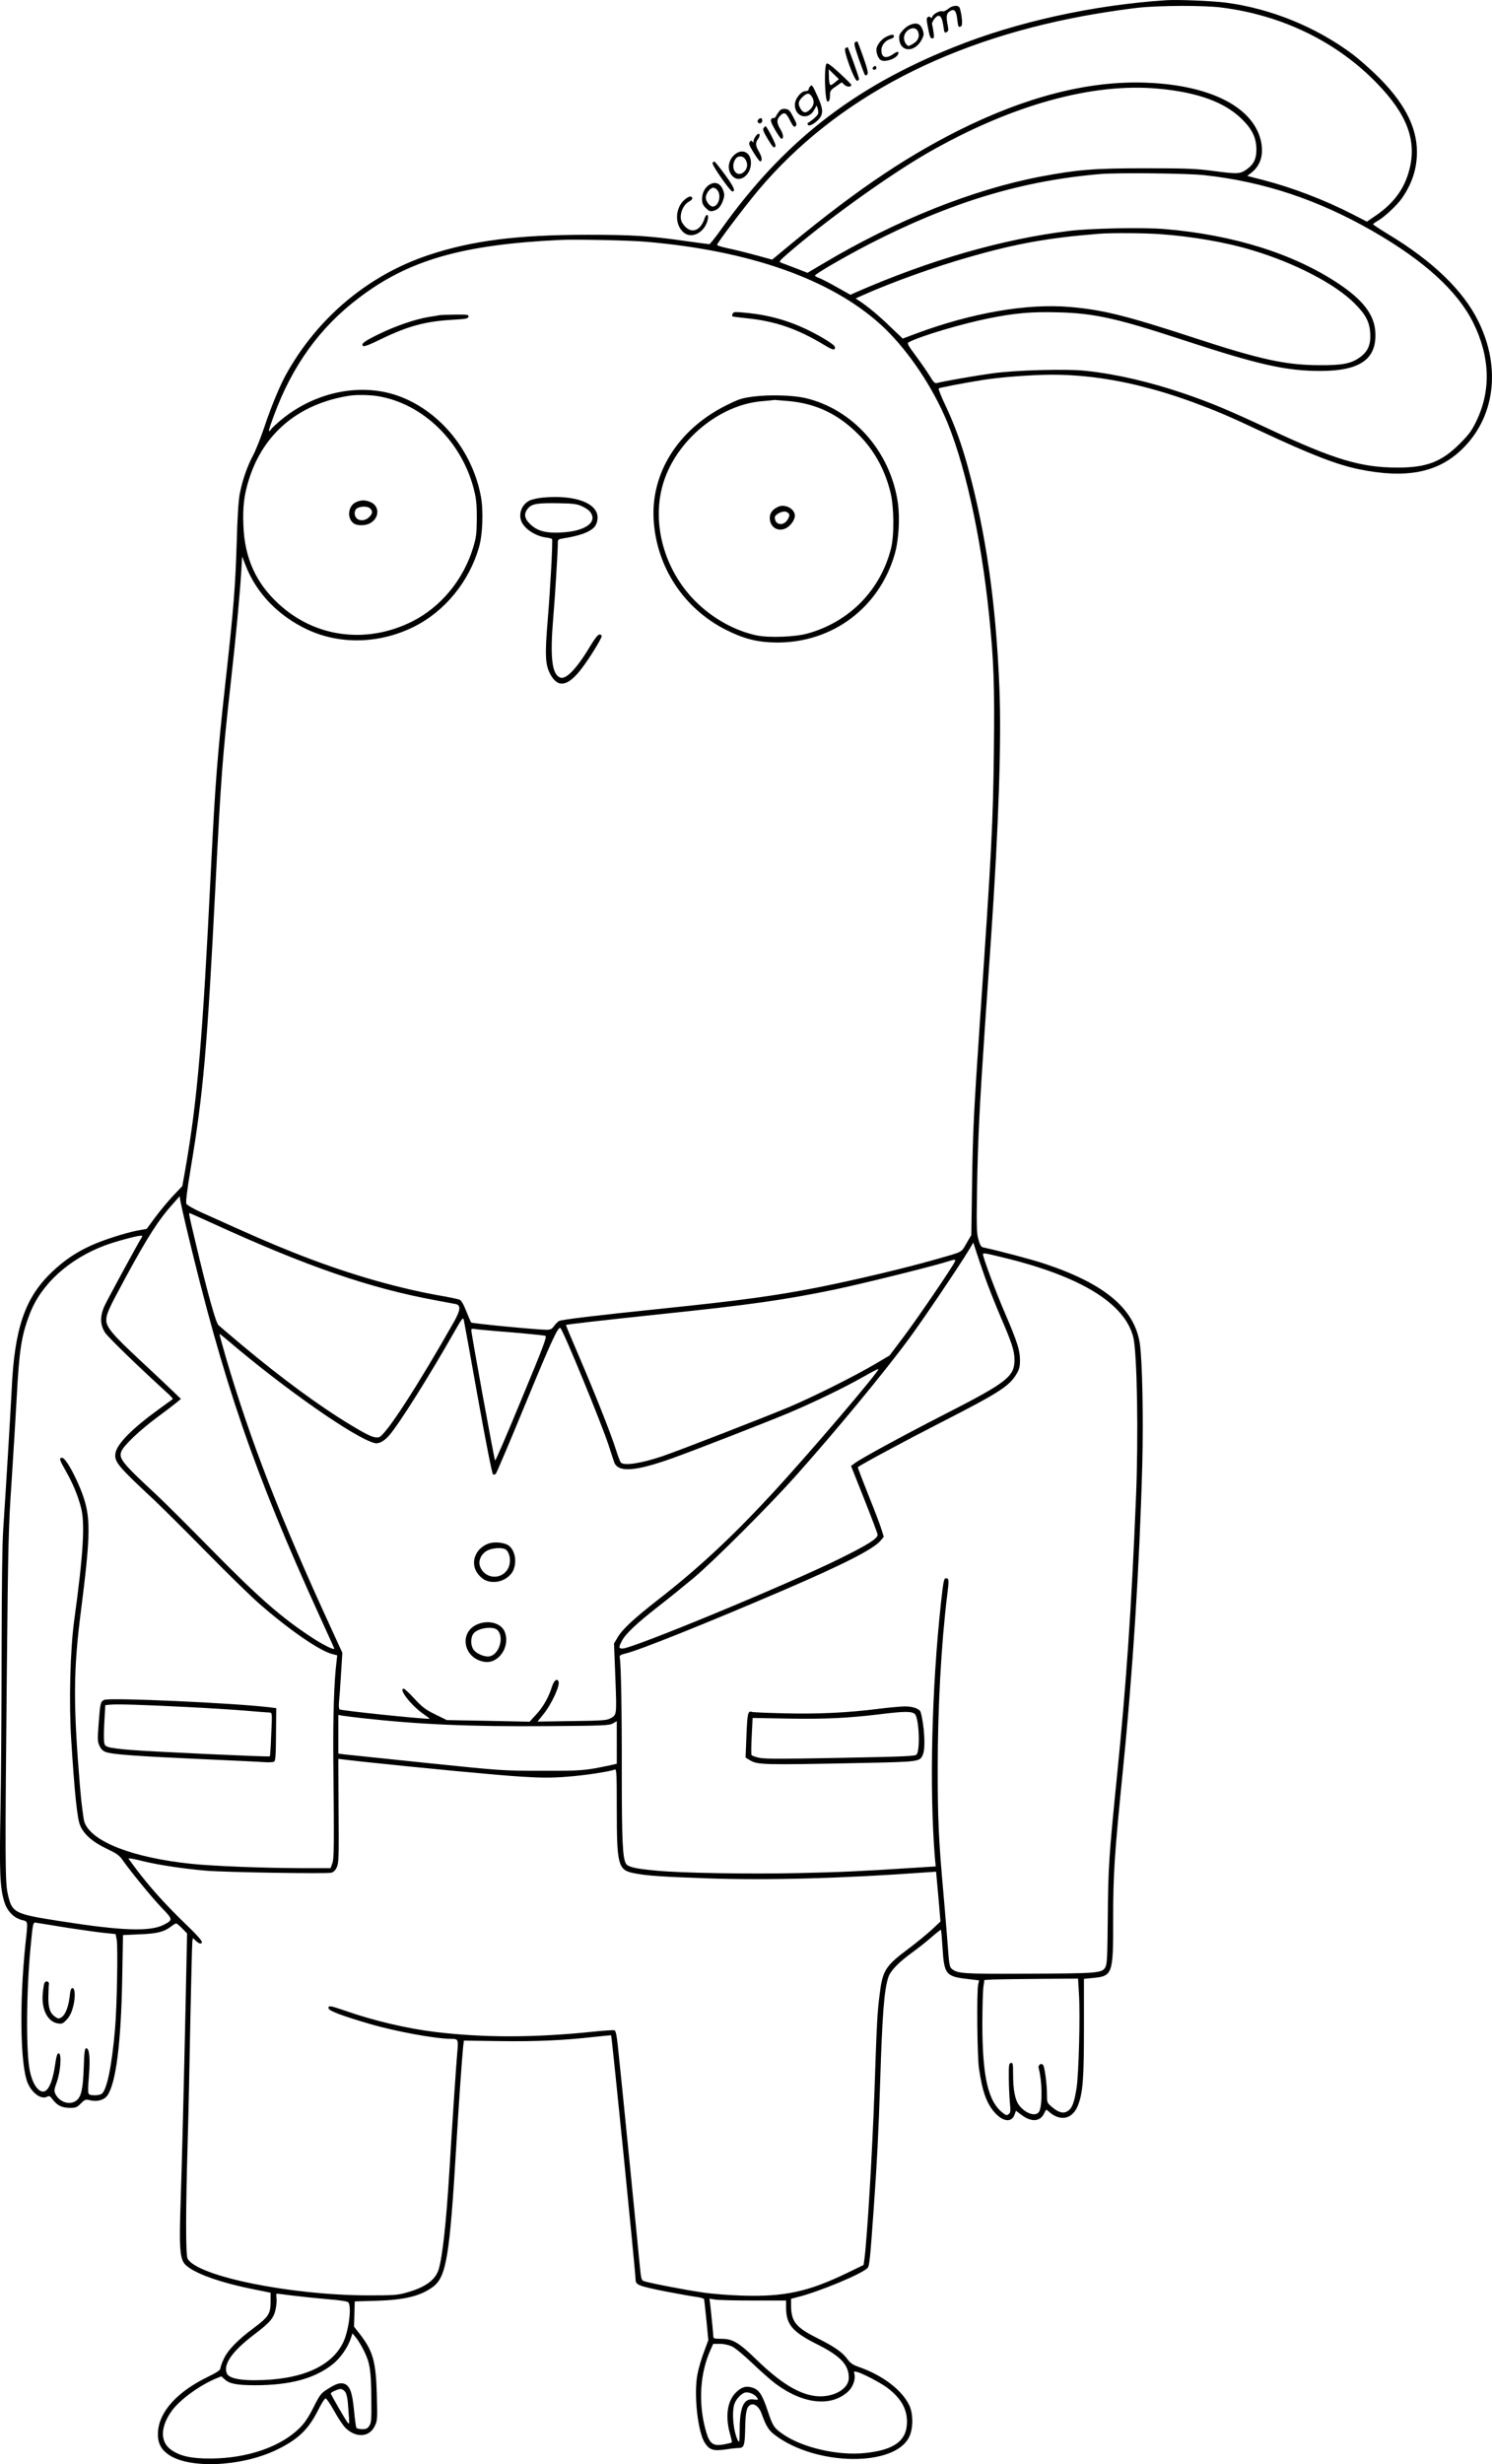 <?xml version="1.0" encoding="UTF-8"?>
<svg xmlns="http://www.w3.org/2000/svg" version="1.0" viewBox="0 0 1189.615 1963.464" preserveAspectRatio="xMidYMid meet">
  <g transform="translate(-9.234,1984.582) scale(0.1,-0.1)" fill="#000000" stroke="none">
    <path d="M9390 19844 c-581 -38 -1194 -173 -1693 -374 -805 -322 -1362 -759 -1858 -1456 -45 -63 -86 -114 -91 -114 -5 0 -87 11 -181 24 -288 42 -433 51 -787 51 -560 0 -924 -46 -1269 -161 -482 -160 -887 -499 -1139 -954 -50 -91 -120 -260 -173 -420 -28 -83 -68 -184 -89 -223 -46 -85 -86 -201 -106 -306 -10 -48 -19 -190 -24 -379 -11 -359 -24 -529 -90 -1122 -65 -589 -82 -811 -115 -1475 -68 -1382 -108 -1850 -206 -2412 l-23 -128 -75 -79 c-41 -44 -105 -121 -142 -171 l-67 -91 -67 -12 c-102 -19 -285 -78 -380 -122 -117 -53 -215 -120 -309 -210 -216 -206 -299 -450 -321 -945 -7 -144 -45 -777 -67 -1105 -8 -122 -12 -456 -13 -980 0 -437 -4 -1006 -9 -1265 -9 -491 -4 -612 31 -724 22 -72 74 -126 136 -143 55 -14 53 -1 32 -194 -49 -472 -41 -964 18 -1105 34 -82 109 -135 155 -110 17 9 24 5 46 -24 36 -47 74 -65 137 -65 45 0 55 4 86 35 33 33 37 34 77 25 56 -12 109 3 134 38 69 97 110 420 119 943 l6 336 131 6 c140 5 195 19 252 62 18 14 37 25 41 25 5 0 26 -18 48 -40 l39 -40 -12 -577 c-14 -645 -28 -1213 -41 -1618 -9 -289 -4 -376 25 -426 40 -69 253 -152 537 -210 l157 -32 0 -69 c0 -100 -16 -124 -140 -216 -121 -90 -199 -170 -231 -237 -16 -33 -29 -69 -29 -80 -1 -15 -26 -32 -108 -72 -238 -117 -380 -274 -390 -434 -5 -81 19 -135 80 -179 162 -118 580 -101 863 34 173 83 257 163 335 320 25 50 51 91 59 91 7 0 37 -45 68 -100 30 -55 71 -117 92 -137 82 -78 185 -73 229 12 23 44 24 50 19 250 -7 270 -30 352 -138 491 l-44 56 3 100 3 101 177 5 c223 7 352 39 449 113 104 80 131 243 183 1114 21 351 46 710 55 795 l6 51 289 -4 c289 -4 509 6 754 34 71 8 130 13 131 12 6 -6 195 -1895 195 -1944 0 -44 19 -52 225 -94 110 -21 226 -42 258 -46 32 -4 61 -12 63 -18 2 -6 10 -82 19 -169 l15 -158 -36 -97 c-20 -53 -43 -132 -51 -177 -30 -159 3 -462 61 -547 36 -54 67 -63 161 -50 45 7 93 12 107 12 43 0 49 19 52 157 2 135 13 178 48 189 30 9 65 -21 83 -73 37 -102 57 -134 109 -172 327 -245 950 -253 1067 -14 34 68 34 187 0 256 -60 121 -211 236 -399 302 -49 17 -69 30 -93 63 -41 56 -103 99 -245 170 -167 84 -204 130 -204 259 l0 52 43 11 c175 42 530 190 568 236 14 17 20 80 48 474 26 365 38 596 51 1000 17 547 32 739 65 840 18 54 82 120 200 205 44 32 111 85 148 118 37 32 70 58 72 56 2 -2 8 -70 13 -151 13 -204 27 -221 198 -241 l93 -11 -7 -31 c-13 -55 -8 -574 6 -670 27 -186 61 -280 127 -354 65 -72 133 -79 156 -17 l12 33 44 -33 c77 -59 149 -55 180 11 17 35 17 35 37 16 93 -84 192 -62 235 53 38 102 46 209 46 618 l0 386 71 7 c158 15 163 30 162 470 0 360 10 510 77 1180 80 794 133 1631 155 2440 10 371 0 844 -20 969 -44 275 -281 473 -755 631 -104 35 -374 106 -492 131 -17 3 -26 17 -39 62 -15 51 -16 99 -11 427 7 379 19 626 62 1263 14 199 36 525 50 725 60 880 83 1567 66 1978 -27 675 -107 1237 -252 1765 -52 189 -106 336 -180 493 -33 69 -56 128 -52 132 7 6 216 46 363 69 143 22 392 40 544 40 349 0 717 -72 1117 -218 192 -71 280 -108 548 -234 402 -188 606 -266 782 -302 368 -75 619 -28 810 152 269 253 324 652 139 1027 -120 245 -363 480 -720 695 -66 40 -120 76 -120 79 0 3 18 16 39 28 53 30 155 126 192 180 81 117 119 235 119 368 0 204 -106 404 -331 620 -57 55 -139 126 -181 158 -292 218 -653 365 -1013 412 -114 14 -380 25 -475 19z m440 -58 c487 -61 925 -275 1245 -608 237 -245 314 -452 255 -682 -38 -151 -122 -267 -264 -365 l-75 -51 -113 58 c-224 115 -478 212 -712 273 l-129 33 37 29 c67 54 93 136 75 235 -52 279 -399 460 -919 479 -457 17 -957 -111 -1500 -383 -451 -227 -865 -512 -1434 -988 l-47 -39 -132 36 c-73 20 -171 44 -219 54 -49 10 -88 22 -88 28 0 15 216 300 327 433 622 738 1542 1217 2713 1411 102 17 244 37 315 45 177 19 521 20 665 2z m-500 -647 c314 -29 529 -108 666 -244 82 -81 114 -149 114 -243 0 -73 -23 -118 -78 -156 -52 -37 -73 -38 -277 -11 -127 17 -209 20 -535 20 -408 0 -536 -11 -830 -66 -540 -103 -1155 -348 -1734 -693 l-125 -74 -98 38 c-54 20 -106 40 -116 44 -15 5 -8 15 40 57 299 262 809 630 1128 814 666 382 1315 564 1845 514z m365 -689 c470 -51 905 -195 1341 -445 414 -238 677 -478 803 -731 134 -271 143 -539 25 -783 -38 -79 -60 -108 -132 -180 -145 -145 -264 -191 -496 -191 -292 0 -506 64 -1024 307 -322 150 -467 211 -678 283 -277 94 -541 155 -784 181 -159 17 -554 6 -745 -20 -138 -19 -390 -63 -441 -77 -18 -5 -28 5 -59 57 -21 34 -71 106 -111 160 -64 86 -71 100 -56 108 96 50 419 146 637 190 212 43 346 54 558 48 283 -7 466 -48 985 -218 613 -201 828 -249 1105 -249 317 1 449 96 435 313 -9 136 -99 253 -292 382 -360 240 -841 390 -1391 436 -174 14 -592 6 -765 -16 -531 -66 -1103 -231 -1686 -485 l-51 -23 -109 61 c-60 34 -124 67 -141 73 -18 6 -33 15 -33 19 0 12 239 151 433 251 648 333 1216 505 1842 558 137 12 696 6 830 -9z m-350 -470 c258 -19 522 -65 725 -126 344 -102 670 -271 825 -428 89 -89 118 -147 123 -241 4 -91 -22 -146 -91 -192 -68 -46 -137 -58 -317 -57 -267 1 -469 45 -1000 219 -538 176 -727 223 -989 245 -341 29 -781 -47 -1224 -212 l-107 -40 -103 98 c-91 88 -173 156 -247 205 l-25 17 60 27 c229 102 580 228 850 304 373 107 636 153 1030 184 97 8 362 6 490 -3z m-4110 -60 c833 -70 1482 -299 1881 -662 192 -176 380 -443 504 -718 158 -350 294 -959 359 -1600 37 -361 44 -557 38 -1064 -7 -597 -18 -806 -112 -2176 -48 -708 -56 -869 -62 -1280 l-6 -415 -39 -67 c-45 -75 -20 -63 -245 -127 -248 -71 -646 -165 -948 -225 -337 -66 -612 -103 -1220 -166 -553 -57 -814 -89 -835 -100 -10 -6 -28 -23 -40 -40 -17 -24 -28 -30 -60 -30 -72 0 -594 50 -601 58 -3 4 -21 45 -39 90 -22 57 -40 86 -54 92 -12 5 -88 21 -171 35 -364 66 -764 185 -1163 345 -178 71 -298 123 -730 318 -57 26 -108 55 -113 65 -7 12 3 98 35 290 99 591 130 943 196 2242 45 879 56 1024 120 1600 42 372 74 714 86 909 l7 118 27 -70 c86 -222 261 -404 494 -513 261 -122 578 -113 851 24 244 122 438 359 516 631 30 102 37 293 15 409 -67 355 -316 665 -636 790 -302 118 -674 48 -953 -180 -37 -31 -74 -65 -82 -76 -29 -41 -23 -10 21 107 146 397 366 702 675 936 396 303 827 427 1609 464 119 6 543 -3 675 -14z m-2135 -1230 c368 -58 685 -371 776 -765 14 -59 19 -116 18 -215 -1 -116 -5 -148 -28 -224 -78 -259 -257 -476 -487 -592 -364 -182 -774 -129 -1065 140 -182 167 -271 366 -281 624 -6 149 5 243 44 367 116 370 399 605 803 668 51 8 157 7 220 -3z m-1521 -6629 c294 -1233 540 -1949 1061 -3091 62 -135 114 -251 117 -258 8 -20 -80 22 -175 84 -245 160 -425 317 -816 715 -175 178 -366 368 -425 423 -277 257 -304 291 -280 349 20 47 142 163 280 266 68 50 140 105 159 121 l35 29 -60 58 c-33 32 -154 146 -269 253 -215 200 -266 261 -266 315 0 51 16 87 153 340 177 327 266 465 383 594 l49 55 6 -40 c4 -21 25 -117 48 -213z m217 33 c747 -341 1243 -512 1769 -609 77 -14 150 -28 161 -30 42 -9 38 -48 -12 -138 -291 -514 -548 -910 -600 -923 -36 -9 -81 10 -223 96 -248 149 -549 370 -866 635 -93 78 -179 151 -191 162 -22 22 -90 267 -183 661 -50 209 -55 232 -47 232 2 0 88 -39 192 -86z m-579 -117 c-25 -39 -259 -469 -289 -532 -40 -85 -39 -155 3 -219 26 -38 252 -258 499 -483 25 -23 43 -43 40 -45 -3 -2 -52 -38 -110 -80 -213 -154 -335 -277 -347 -351 -11 -68 17 -102 308 -373 58 -55 243 -238 410 -408 167 -170 360 -359 429 -419 232 -203 474 -371 578 -400 l43 -11 -5 -46 c-20 -162 -29 -428 -26 -795 7 -688 6 -776 -8 -817 l-14 -38 -221 0 c-307 1 -714 16 -892 35 -468 49 -798 178 -850 334 -8 26 -24 149 -35 281 -55 665 -53 931 9 1410 69 539 75 704 31 858 -39 139 -149 352 -182 352 -27 0 -23 -14 31 -109 54 -95 92 -186 118 -283 35 -124 20 -374 -53 -903 -32 -236 -43 -652 -24 -949 26 -418 48 -633 71 -685 30 -72 102 -134 214 -187 80 -38 100 -53 126 -91 61 -87 232 -297 312 -380 89 -92 89 -96 15 -134 -109 -56 -335 -48 -812 27 -387 60 -398 66 -433 225 -20 93 -21 286 -6 1784 10 1006 13 1133 37 1485 14 212 32 514 41 671 20 386 38 505 106 679 90 234 311 434 597 542 74 28 250 76 281 77 22 1 22 0 8 -22z m6730 -312 c25 -71 81 -212 124 -313 90 -208 110 -271 110 -339 1 -136 -57 -181 -560 -438 -332 -170 -665 -351 -716 -390 l-27 -20 106 -267 c58 -146 106 -273 106 -281 0 -31 -80 -81 -305 -192 -420 -207 -1648 -715 -1729 -715 -31 0 -32 9 -6 59 28 57 118 141 291 276 85 66 212 169 284 229 159 134 595 569 807 806 324 363 712 832 914 1107 106 143 406 588 478 709 l29 49 24 -75 c13 -41 45 -133 70 -205z m151 159 c616 -150 965 -366 1031 -636 30 -127 41 -786 21 -1273 -38 -911 -76 -1465 -150 -2205 -66 -654 -72 -749 -75 -1141 -3 -313 -5 -370 -19 -397 -25 -49 -57 -51 -656 -53 -480 -2 -524 1 -569 39 -18 15 -21 36 -31 172 -6 85 -22 277 -35 425 -39 432 -46 597 -46 1000 0 483 28 995 76 1384 15 117 14 131 -10 131 -17 0 -20 -19 -40 -195 -74 -682 -93 -1478 -49 -2026 l7 -75 -189 -12 c-435 -28 -556 -33 -901 -41 -377 -9 -935 0 -1133 19 -169 15 -229 29 -246 55 -27 42 -34 180 -34 708 1 503 -6 886 -16 934 -3 18 3 23 48 34 109 26 650 243 1258 504 481 207 710 324 771 392 l28 33 -16 52 c-8 29 -55 154 -105 277 -49 123 -88 225 -86 226 19 18 388 216 668 359 459 235 541 287 598 385 22 38 27 58 27 111 -1 79 -21 143 -125 385 -69 160 -170 431 -170 456 0 13 8 12 168 -27z m-392 -30 c-13 -35 -300 -456 -408 -599 l-113 -150 -115 -68 c-169 -99 -481 -255 -680 -340 -172 -73 -877 -347 -1015 -394 -171 -58 -309 -79 -333 -50 -6 7 -25 57 -42 112 -41 128 -171 455 -298 750 -55 127 -98 231 -97 233 4 5 288 37 760 87 702 73 984 113 1380 195 206 43 728 172 870 214 97 30 99 30 91 10z m-3802 -1094 c62 -346 112 -597 119 -602 7 -4 17 -2 23 5 6 7 112 255 234 552 213 517 264 625 281 608 26 -26 327 -759 384 -933 20 -63 41 -125 45 -137 33 -82 168 -72 465 34 168 60 754 288 921 358 204 86 447 203 598 289 65 37 120 66 122 63 12 -12 -555 -677 -856 -1002 -320 -345 -583 -589 -906 -840 -192 -150 -280 -232 -319 -299 l-27 -46 11 -277 c11 -300 12 -291 -43 -321 -26 -14 -72 -17 -304 -20 l-274 -4 46 57 c67 82 138 237 121 265 -14 23 -34 7 -51 -42 -28 -89 -70 -162 -126 -223 l-53 -58 -330 7 -330 6 -92 45 c-77 38 -103 57 -166 125 -40 44 -79 80 -85 80 -47 0 64 -140 163 -206 27 -19 47 -34 43 -34 -80 0 -702 65 -718 75 -5 3 -7 27 -5 53 3 26 10 126 16 223 l11 175 -87 190 c-405 880 -643 1490 -840 2158 -30 104 -54 190 -52 192 1 2 32 -22 67 -52 451 -385 1020 -782 1171 -817 32 -8 76 16 116 63 79 92 313 463 513 815 70 123 75 128 81 100 4 -17 55 -298 113 -625z m261 530 c143 -12 267 -25 276 -28 14 -6 -16 -85 -190 -504 -113 -274 -208 -494 -211 -490 -7 7 -191 1016 -190 1040 0 9 9 12 28 8 15 -3 144 -15 287 -26z m-1180 -3075 c450 -50 856 -68 1485 -63 432 3 478 5 508 21 l32 18 0 -170 0 -169 -52 -12 c-203 -43 -227 -45 -548 -44 -312 0 -320 1 -913 62 -329 34 -623 65 -653 68 l-54 7 0 154 0 154 33 -6 c17 -3 91 -12 162 -20z m-15 -345 c475 -51 1118 -112 1284 -121 159 -10 239 -10 362 0 138 10 335 40 379 57 13 5 15 -36 15 -312 0 -448 11 -488 132 -513 100 -21 234 -30 592 -42 474 -17 1091 0 1732 47 l90 6 18 -198 17 -199 -67 -63 c-37 -34 -117 -100 -178 -146 -195 -145 -216 -178 -240 -371 -19 -151 -23 -228 -41 -765 -18 -504 -58 -1176 -81 -1349 l-6 -43 -141 -68 c-302 -145 -492 -186 -822 -176 -111 3 -246 14 -325 26 -146 21 -431 77 -465 90 -19 7 -22 21 -34 147 -13 143 -151 1531 -173 1732 -9 81 -16 115 -26 119 -8 3 -90 -2 -181 -12 -461 -47 -859 -48 -1249 -1 -228 28 -488 89 -720 170 -115 40 -135 43 -130 18 4 -20 106 -59 325 -123 204 -60 528 -120 653 -120 55 0 58 -5 49 -100 -9 -96 -41 -579 -64 -960 -25 -410 -55 -680 -86 -780 -27 -83 -108 -141 -256 -182 -70 -20 -102 -22 -308 -22 -616 1 -1363 153 -1437 293 -16 30 -15 397 1 941 6 195 15 627 21 960 7 333 14 616 16 629 l5 24 23 -22 c12 -11 27 -21 34 -21 36 0 8 36 -124 163 -151 146 -273 281 -380 422 -33 44 -63 85 -67 91 -3 6 44 -2 106 -18 129 -32 326 -62 512 -78 156 -13 960 -26 999 -16 19 5 33 19 44 44 15 33 17 81 14 450 l-2 413 42 -5 c24 -3 86 -10 138 -16z m-2340 -1325 c124 -19 261 -38 305 -42 l79 -8 9 -45 c10 -56 2 -529 -13 -705 -26 -306 -67 -502 -110 -525 -22 -12 -80 -13 -97 -2 -10 6 -11 37 -2 143 12 145 4 224 -21 224 -12 0 -16 -28 -20 -155 -6 -170 -20 -231 -58 -261 -51 -40 -133 -16 -167 50 -13 25 -12 35 11 99 30 86 39 227 14 227 -11 0 -18 -21 -27 -83 -20 -142 -55 -222 -97 -222 -43 0 -86 67 -106 165 -31 149 -28 629 5 975 20 211 20 211 48 205 12 -2 123 -20 247 -40z m8065 -522 c11 -171 -1 -639 -19 -755 -18 -115 -35 -161 -70 -183 -34 -23 -73 -13 -125 31 -41 35 -41 36 -41 104 0 76 -17 210 -30 230 -13 22 -43 3 -36 -23 27 -102 31 -277 7 -340 -20 -52 -109 -28 -164 45 -31 41 -47 122 -47 246 0 84 -2 93 -17 90 -16 -3 -18 -16 -17 -118 0 -63 4 -151 8 -195 7 -70 6 -82 -8 -94 -15 -12 -21 -12 -44 6 -120 89 -166 284 -167 703 0 135 4 271 8 302 l8 57 72 4 c40 1 208 4 374 5 l301 2 7 -117z m-6275 -2408 c63 -8 189 -21 279 -29 115 -9 166 -18 172 -27 26 -41 1 -229 -43 -319 -95 -195 -342 -300 -709 -300 -130 0 -205 19 -219 56 -28 73 45 176 220 309 127 96 155 130 170 201 7 31 10 72 7 91 -3 18 -2 33 2 33 4 0 58 -7 121 -15z m3678 -40 l262 0 0 -56 c0 -135 50 -194 250 -294 185 -93 250 -162 250 -266 0 -89 -122 -158 -257 -146 -137 13 -285 103 -477 289 -143 139 -191 168 -283 168 -50 0 -63 3 -63 15 0 15 -14 162 -25 258 l-6 47 43 -7 c24 -5 161 -8 306 -8z m-3104 -400 c48 -97 57 -155 59 -377 2 -171 0 -197 -16 -221 -14 -22 -25 -27 -57 -27 -21 0 -42 5 -46 11 -4 7 -12 68 -19 138 -13 138 -31 191 -71 210 -34 15 -68 6 -137 -38 -55 -34 -62 -43 -114 -145 -40 -80 -70 -125 -111 -166 -152 -151 -417 -242 -707 -244 -154 -1 -244 18 -316 68 -92 63 -90 186 6 316 62 84 215 196 341 250 l51 21 27 -24 c38 -36 98 -47 248 -47 274 1 467 53 610 165 61 47 121 132 145 202 l16 46 28 -34 c16 -19 44 -65 63 -104z m2933 35 c24 -10 96 -70 163 -134 66 -63 148 -135 182 -161 223 -167 450 -191 586 -62 35 34 57 95 47 135 -6 23 -4 24 21 18 43 -11 183 -84 235 -122 111 -82 163 -168 163 -275 0 -150 -100 -225 -334 -249 -216 -23 -498 42 -655 150 -71 49 -82 66 -121 184 -43 131 -70 171 -123 187 -52 16 -87 5 -132 -40 -70 -69 -86 -197 -43 -340 8 -29 14 -55 11 -57 -2 -2 -29 -9 -60 -15 -94 -17 -120 4 -152 127 -55 211 -40 438 39 618 l25 56 53 0 c30 0 71 -9 95 -20z m-3081 -365 c9 -13 18 -53 20 -87 3 -35 6 -87 9 -117 3 -46 2 -52 -10 -40 -13 14 -135 224 -135 234 0 9 56 34 77 35 13 0 29 -10 39 -25z m3281 -42 c14 -21 13 -21 -26 -16 -78 11 -111 -60 -111 -244 -1 -96 -2 -105 -14 -83 -36 68 -51 221 -28 291 14 40 56 85 87 91 28 6 75 -14 92 -39z M5934 17346 c-4 -9 -5 -19 -2 -21 2 -2 53 -9 113 -15 228 -23 404 -83 621 -214 66 -40 84 -44 84 -18 0 12 -30 35 -87 69 -212 125 -406 188 -640 208 -72 7 -83 5 -89 -9z M3600 17335 c-8 -2 -49 -9 -90 -15 -107 -18 -263 -71 -394 -135 -119 -58 -147 -78 -129 -96 7 -7 53 10 144 55 217 105 357 142 574 154 103 6 120 9 123 25 3 15 -7 17 -105 16 -59 -1 -115 -3 -123 -4z M6100 16686 c-96 -13 -115 -19 -225 -74 -376 -190 -593 -536 -571 -907 22 -378 242 -711 581 -880 145 -72 252 -98 405 -99 441 0 811 277 935 700 33 111 44 290 26 415 -60 410 -359 746 -741 834 -100 22 -280 27 -410 11z m282 -36 c221 -21 396 -105 558 -269 123 -124 207 -276 252 -457 29 -116 31 -343 5 -447 -83 -330 -327 -582 -658 -677 -100 -30 -315 -38 -414 -17 -175 37 -352 136 -488 272 -250 250 -353 626 -256 942 104 340 447 624 787 652 53 5 99 9 102 10 3 0 53 -4 112 -9z M6300 15809 c-45 -19 -70 -50 -70 -89 0 -71 59 -113 123 -86 39 16 77 67 77 103 0 53 -75 95 -130 72z m79 -53 c10 -11 9 -21 -3 -44 -32 -62 -106 -53 -106 12 0 18 45 45 76 46 12 0 27 -6 33 -14z M4420 15881 c-41 -4 -90 -15 -108 -25 -63 -33 -90 -113 -58 -174 30 -57 112 -108 191 -119 25 -3 47 -9 49 -12 7 -12 -14 -398 -35 -651 -24 -285 -19 -359 27 -437 60 -102 140 -83 247 60 64 84 157 236 157 255 0 6 -8 12 -18 12 -11 0 -34 -28 -64 -77 -117 -197 -204 -287 -252 -265 -64 29 -79 166 -52 481 14 165 36 521 36 593 0 24 5 28 38 33 135 21 217 50 255 93 10 11 21 38 23 59 16 125 -170 199 -436 174z m310 -68 c25 -11 53 -29 62 -39 74 -84 -26 -161 -223 -171 -123 -7 -192 11 -249 66 -48 45 -53 85 -17 127 31 36 77 43 247 40 112 -2 143 -6 180 -23z M2932 15845 c-65 -28 -76 -130 -19 -170 27 -19 90 -19 127 0 79 41 82 139 5 171 -43 17 -71 17 -113 -1z m112 -51 c22 -22 20 -41 -9 -69 -28 -29 -76 -33 -99 -9 -24 24 -20 69 7 82 33 16 83 14 101 -4z M924 6301 c-30 -13 -33 -25 -45 -187 -10 -132 -9 -147 8 -182 13 -26 28 -40 53 -48 54 -18 252 -32 740 -54 245 -11 477 -22 515 -25 39 -3 76 -1 83 4 11 6 14 54 15 217 l2 209 -55 7 c-283 34 -1271 79 -1316 59z m661 -57 c160 -8 369 -21 465 -29 96 -8 183 -15 193 -15 19 0 20 -6 12 -172 -3 -95 -9 -175 -11 -177 -5 -6 -935 37 -1109 51 -77 6 -156 16 -175 22 -31 10 -35 15 -38 51 -2 22 -1 95 3 162 l7 122 41 4 c56 5 259 -1 612 -19z M7100 6230 c-251 -32 -497 -43 -757 -36 -133 3 -248 8 -255 11 -32 12 -37 -11 -44 -187 l-7 -177 33 -20 c64 -38 98 -39 887 -23 472 10 470 9 495 70 21 51 10 234 -19 335 -7 27 -64 47 -130 46 -32 -1 -123 -9 -203 -19z m286 -41 c34 -28 45 -292 14 -324 -13 -13 -102 -16 -605 -26 -461 -9 -603 -9 -647 0 -32 7 -60 17 -63 22 -4 5 -3 74 1 153 l7 143 286 -5 c287 -5 476 4 716 33 210 26 264 26 291 4z M3986 7546 c-112 -42 -150 -166 -76 -250 39 -44 79 -60 140 -54 59 6 115 45 136 94 32 77 7 176 -52 203 -43 19 -106 22 -148 7z m129 -42 c44 -17 58 -108 25 -162 -55 -90 -188 -75 -221 25 -15 45 12 101 61 125 35 18 104 24 135 12z M3894 6901 c-146 -67 -104 -272 62 -297 114 -17 208 125 160 241 -30 70 -133 96 -222 56z m161 -41 c61 -51 20 -197 -59 -212 -35 -7 -97 17 -123 47 -30 34 -31 103 -4 136 34 42 149 59 186 29z M446 4043 c-4 -10 -10 -47 -13 -84 -11 -125 39 -223 121 -236 32 -5 40 -2 70 30 23 24 39 56 50 99 21 75 18 153 -4 153 -11 0 -17 -17 -22 -65 -9 -83 -34 -147 -64 -167 -22 -14 -26 -14 -49 1 -43 28 -59 72 -57 161 1 44 2 89 4 100 4 25 -27 32 -36 8z M7652 19775 c-17 -14 -37 -23 -45 -19 -20 7 -73 -20 -81 -43 -5 -12 -9 -14 -14 -6 -5 7 -13 9 -21 3 -12 -7 -12 -19 -2 -72 17 -89 20 -98 38 -98 13 0 14 8 9 48 -4 26 -9 54 -12 63 -5 19 32 69 51 69 20 0 31 -26 40 -87 6 -47 9 -52 25 -43 15 8 16 16 9 52 -14 74 -11 96 16 114 36 23 52 6 60 -66 7 -61 10 -66 32 -52 12 8 5 88 -12 143 -9 27 -57 24 -93 -6z M7345 19646 c-17 -7 -44 -28 -59 -47 -24 -28 -27 -39 -23 -73 14 -100 129 -96 180 7 16 31 17 42 7 72 -18 53 -49 65 -105 41z m66 -50 c17 -36 3 -74 -34 -96 -17 -11 -35 -20 -39 -20 -17 0 -38 34 -38 63 0 65 87 107 111 53z M7165 19556 c-44 -19 -85 -71 -85 -107 0 -32 16 -69 34 -81 32 -22 125 10 139 46 10 25 -4 25 -40 0 -59 -40 -93 -27 -93 33 0 39 33 78 74 89 14 3 26 12 26 20 0 17 -16 17 -55 0z M6911 19510 c-12 -7 -6 -31 28 -132 24 -67 46 -127 51 -131 4 -4 12 -2 18 6 8 10 1 43 -31 134 -24 67 -45 124 -48 127 -2 3 -11 1 -18 -4z M6832 19461 c-19 -11 74 -263 95 -259 8 2 14 8 15 13 0 15 -86 255 -92 255 -3 0 -11 -4 -18 -9z M6682 19338 c-13 -13 -16 -147 -6 -246 5 -45 10 -59 20 -55 9 3 14 21 14 47 0 38 4 44 47 73 l47 33 21 -20 c20 -19 55 -19 55 0 0 4 -42 46 -93 93 -71 65 -97 83 -105 75z m66 -150 c-29 -24 -34 -25 -40 -10 -4 9 -7 39 -7 67 l-1 49 40 -39 41 -40 -33 -27z M7057 19313 c-12 -11 -8 -23 8 -23 8 0 15 7 15 15 0 16 -12 20 -23 8z M6552 19158 c-7 -7 -12 -18 -12 -25 0 -7 -11 -13 -24 -13 -37 0 -86 -62 -86 -109 0 -100 110 -127 156 -38 l17 32 9 -24 c4 -13 6 -32 3 -42 -5 -15 -44 -50 -84 -75 -1 -2 0 -7 4 -13 8 -14 51 8 83 42 40 42 39 83 -4 178 -45 100 -47 102 -62 87z m12 -80 c24 -33 20 -72 -10 -102 -37 -36 -59 -33 -83 11 -17 34 -13 52 18 84 35 35 55 37 75 7z M6308 18963 c-8 -10 -21 -28 -27 -41 -7 -12 -16 -20 -20 -17 -5 2 -14 -1 -19 -8 -8 -10 -1 -31 30 -85 23 -40 46 -72 50 -72 20 0 18 32 -6 73 -33 55 -33 81 -1 113 32 31 45 23 81 -49 21 -40 28 -46 39 -37 13 11 10 21 -18 74 -27 52 -36 61 -63 64 -19 2 -36 -3 -46 -15z M6140 18894 c-9 -10 -10 -18 -2 -26 12 -12 32 -2 32 17 0 21 -16 26 -30 9z M6181 18826 c-9 -11 -2 -29 31 -85 44 -73 54 -82 64 -57 5 12 -70 156 -80 156 -2 0 -9 -6 -15 -14z M6116 18758 c-9 -12 -16 -29 -16 -38 0 -12 -2 -12 -9 -2 -6 10 -10 10 -20 -2 -11 -13 -6 -27 30 -86 24 -38 47 -70 52 -70 19 0 16 32 -7 73 -30 50 -32 75 -11 103 16 22 19 44 6 44 -6 0 -17 -10 -25 -22z M5951 18615 c-55 -47 -64 -124 -19 -172 56 -60 148 6 148 105 0 83 -68 118 -129 67z m83 -37 c22 -31 20 -70 -4 -96 -59 -63 -122 20 -74 96 19 29 58 29 78 0z M5774 18546 c-6 -16 141 -226 158 -226 28 0 10 40 -57 131 -42 57 -80 105 -86 107 -5 2 -12 -3 -15 -12z M5752 18376 c-37 -20 -62 -66 -62 -114 0 -35 6 -49 30 -74 25 -24 36 -29 58 -23 38 9 59 31 78 80 13 36 14 50 4 79 -19 58 -61 79 -108 52z m62 -48 c32 -45 6 -128 -39 -128 -23 0 -55 41 -55 71 0 33 35 79 60 79 10 0 26 -10 34 -22z M5556 18259 c-83 -65 -88 -206 -10 -268 66 -52 170 7 190 108 9 42 -13 47 -26 6 -32 -98 -103 -124 -159 -60 -23 26 -31 46 -31 73 0 49 29 103 67 122 16 9 28 21 25 28 -6 18 -26 15 -56 -9z"></path>
  </g>
</svg>
